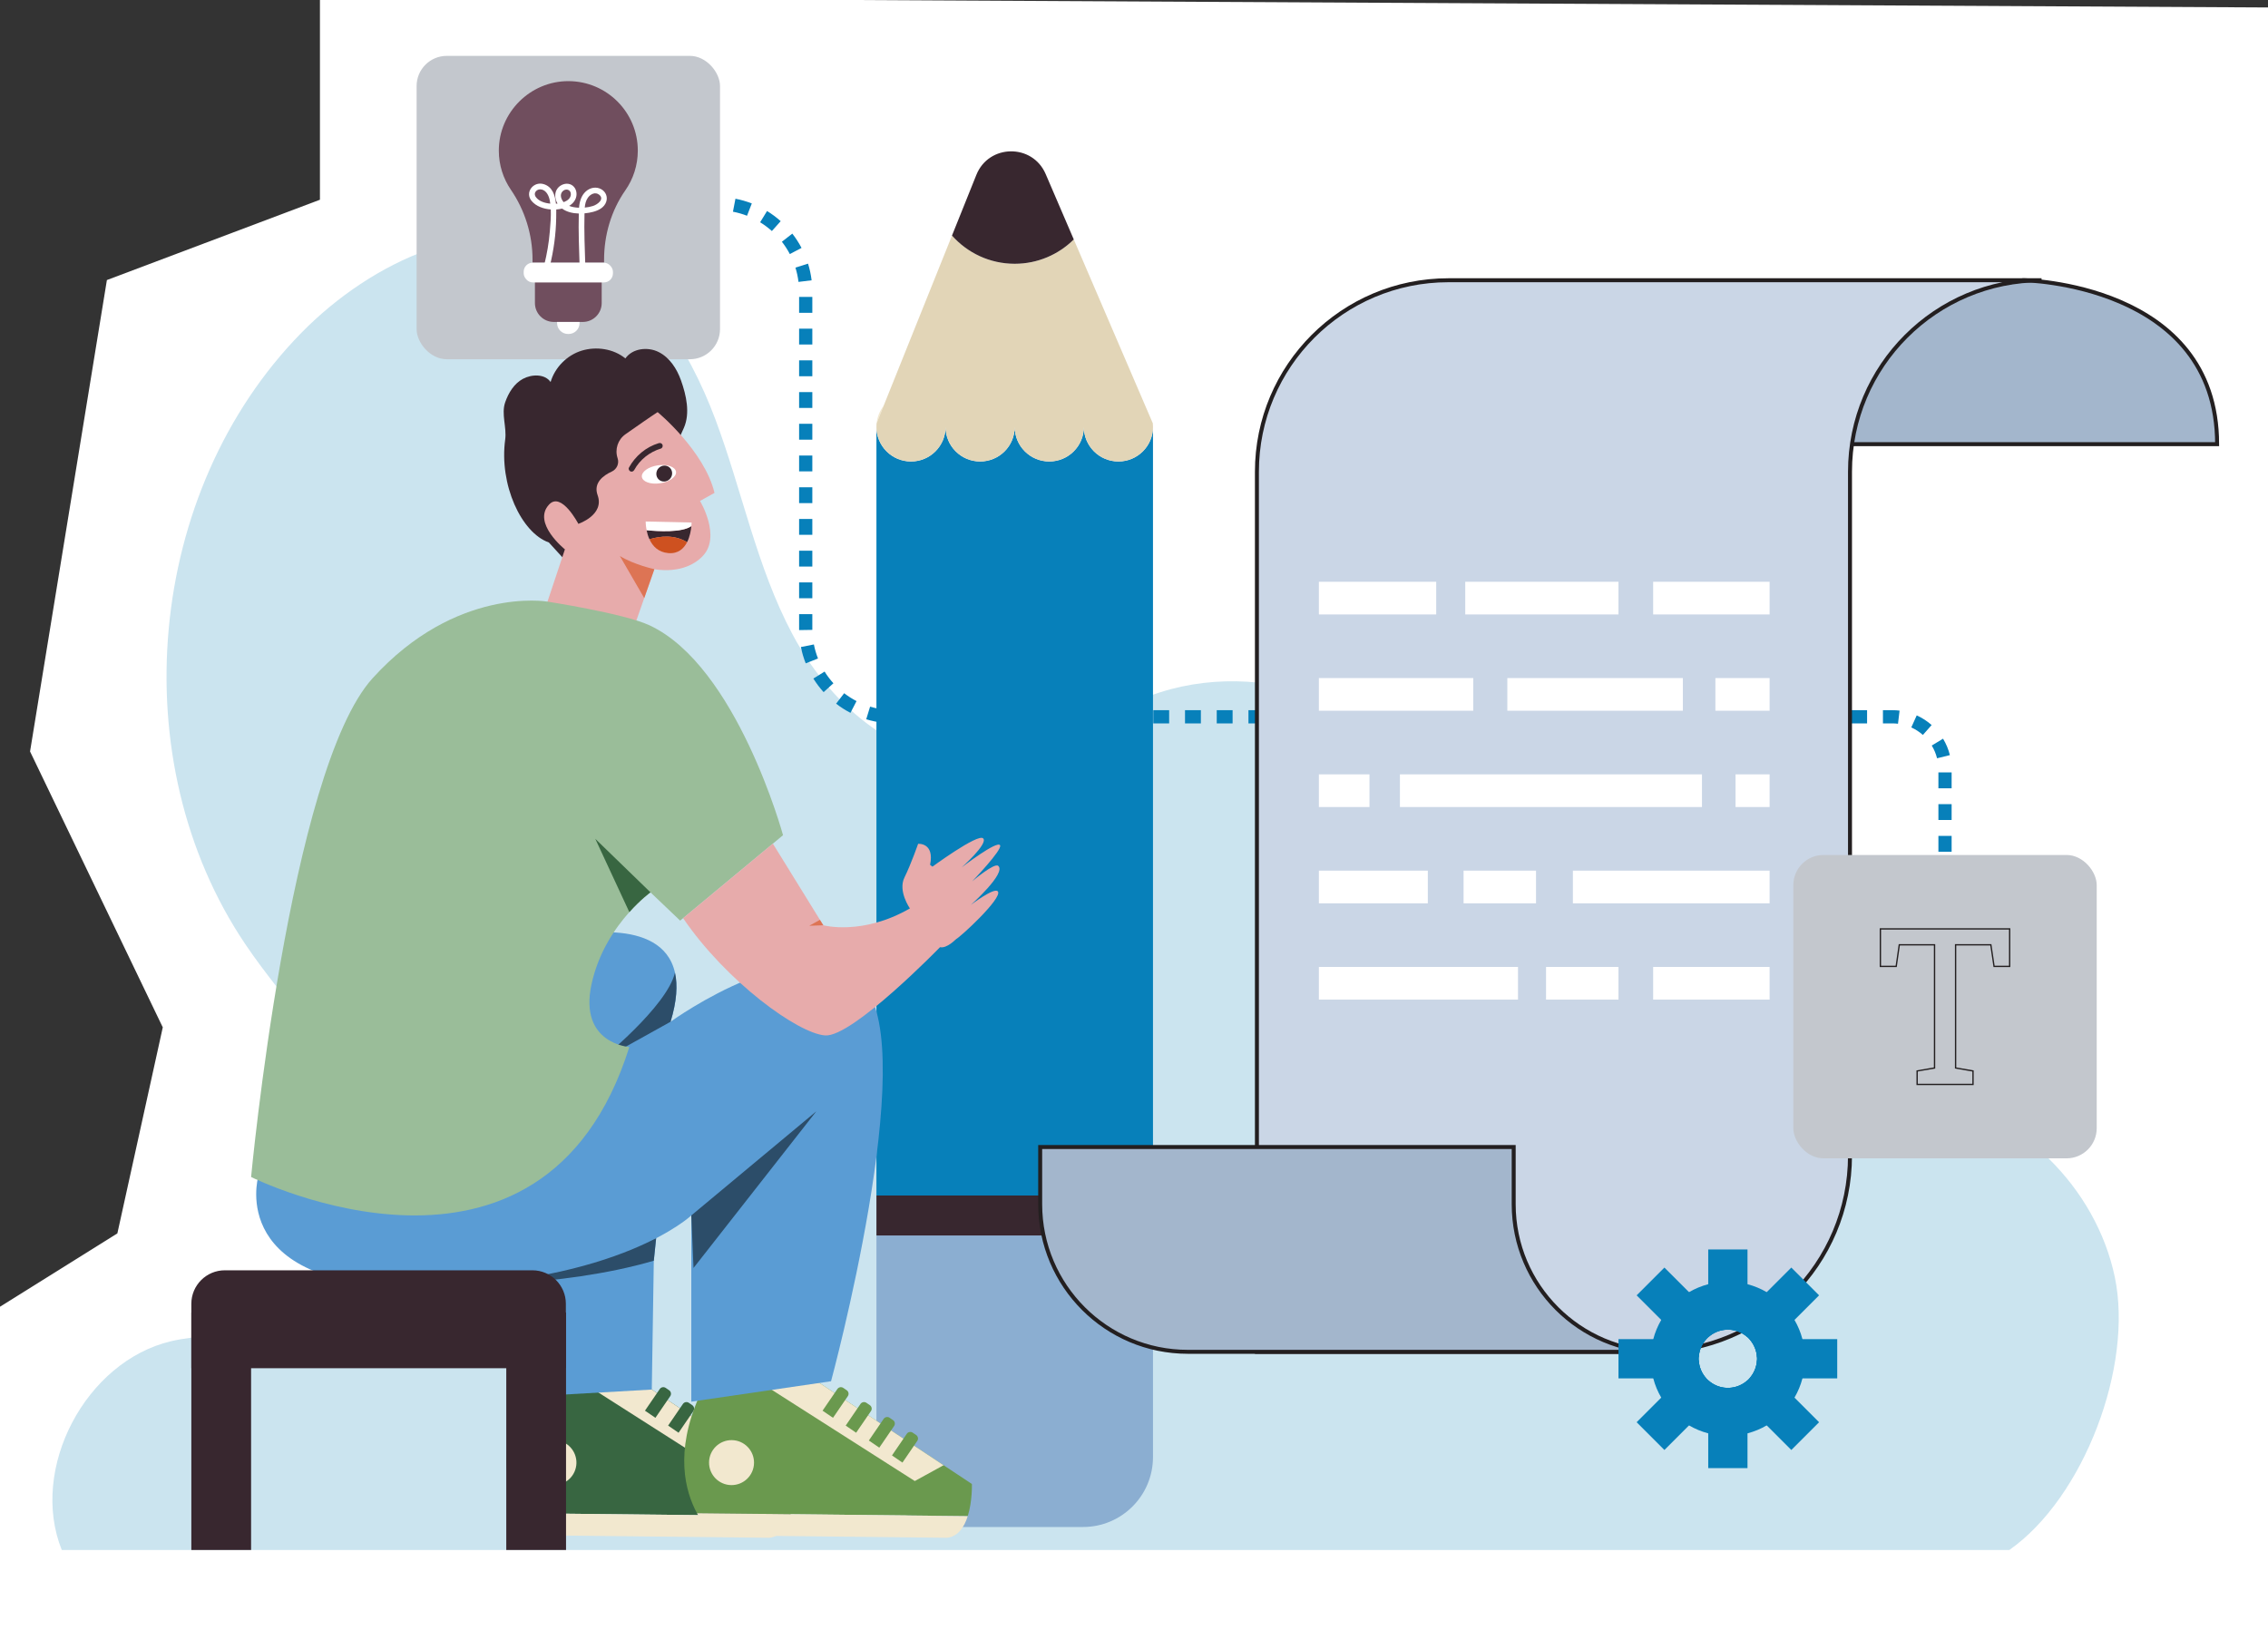 <?xml version="1.0" encoding="UTF-8"?>
<svg id="Object" xmlns="http://www.w3.org/2000/svg" version="1.1" viewBox="0 0 1715.794 1233.537">
  <rect x="0" y="0" width="1715.794" height="1233.537" fill="#333333" stroke="none"/>
  <!-- Generator: Adobe Illustrator 29.3.0, SVG Export Plug-In . SVG Version: 2.1.0 Build 56)  -->
  <defs>
    <style>
      .st0 {
        fill: #2c4d69;
      }

      .st1 {
        fill: #f2e8cf;
      }

      .st2 {
        fill: #9abd99;
      }

      .st3 {
        fill: #fff;
      }

      .st4 {
        fill: #a3b6cc;
      }

      .st4, .st5 {
        stroke-width: 3px;
      }

      .st4, .st5, .st6 {
        stroke: #231f20;
        stroke-miterlimit: 10;
      }

      .st7 {
        fill: #e7abab;
      }

      .st8 {
        fill: #c3c7cd;
      }

      .st9 {
        fill: #dd7454;
      }

      .st10 {
        fill: #38272f;
      }

      .st11 {
        fill: #704e5e;
      }

      .st5 {
        fill: #cad6e6;
      }

      .st12 {
        fill: #cbe4ef;
      }

      .st13 {
        fill: #6a994e;
      }

      .st14 {
        fill: #5a9cd4;
      }

      .st15 {
        fill: #386641;
      }

      .st16 {
        fill: #0780ba;
      }

      .st17 {
        fill: #8baed1;
      }

      .st18 {
        fill: #e2d5b7;
      }

      .st6 {
        fill: none;
      }

      .st19 {
        fill: #ce5120;
      }
    </style>
  </defs>
  <polygon class="st3" points="-16.894 999.271 88.794 933.216 123.143 777.326 22.739 568.592 80.868 211.895 242.042 151.124 242.042 -2.123 1745.455 5.803 1742.813 1252.922 -8.967 1234.427 -16.894 999.271"/>
  <g id="Object1" data-name="Object">
    <path class="st12" d="M1520.115,1172.767H46.732c-24.713-61.543,18.046-142.69,82.589-157.936,38.054-8.989,80.566,1.2,115.273-16.81,49.211-25.536,56.67-95.937,35.172-147.042-21.498-51.104-63.172-90.579-94.162-136.551-93.721-139.033-74.996-343.033,42.469-462.681,53.324-54.315,134.878-92.19,205.546-63.914,53.612,21.451,87.231,75.26,107.536,129.316,20.305,54.057,31.247,111.884,58.411,162.84,27.165,50.956,76.566,95.872,134.307,95.249,51.295-.553,95.024-35.842,143.891-51.444,85.005-27.14,186.546,14.258,228.345,93.095,32.55,61.393,33.783,142.565,88.08,185.931,35.637,28.463,84.968,31.954,130.465,28.768,45.497-3.187,91.563-11.769,136.294-2.866,67.645,13.463,124.704,69.889,138.921,137.379,14.217,67.49-23.291,167.059-79.756,206.666Z"/>
    <path class="st16" d="M1476.448,668.445h-10v-12h10v12ZM1476.448,644.445h-10v-12h10v12ZM1476.448,620.445h-10v-12h10v12ZM1476.448,596.445h-10v-12h10v12ZM1465.428,573.746c-.841-3.396-2.191-6.639-4.015-9.639l8.547-5.192c2.349,3.866,4.09,8.047,5.175,12.427l-9.707,2.404ZM1454.706,556.082c-2.631-2.33-5.583-4.241-8.773-5.679l4.109-9.116c4.108,1.852,7.908,4.311,11.293,7.308l-6.629,7.487ZM1435.876,547.6c-1.395-.168-2.818-.254-4.231-.254h-7.155v-10h7.155c1.812,0,3.64.11,5.431.326l-1.199,9.928ZM1412.489,547.346h-12v-10h12v10ZM1388.489,547.346h-12v-10h12v10ZM1364.489,547.346h-12v-10h12v10ZM1340.489,547.346h-12v-10h12v10ZM1316.489,547.346h-12v-10h12v10ZM1292.489,547.346h-12v-10h12v10ZM1268.489,547.346h-12v-10h12v10ZM1244.489,547.346h-12v-10h12v10ZM1220.489,547.346h-12v-10h12v10ZM1196.489,547.346h-12v-10h12v10ZM1172.489,547.346h-12v-10h12v10ZM1148.489,547.346h-12v-10h12v10ZM1124.489,547.346h-12v-10h12v10ZM1100.489,547.346h-12v-10h12v10ZM1076.489,547.346h-12v-10h12v10ZM1052.489,547.346h-12v-10h12v10ZM1028.489,547.346h-12v-10h12v10ZM1004.489,547.346h-12v-10h12v10ZM980.489,547.346h-12v-10h12v10ZM956.489,547.346h-12v-10h12v10ZM932.489,547.346h-12v-10h12v10ZM908.489,547.346h-12v-10h12v10ZM884.489,547.346h-12v-10h12v10ZM860.489,547.346h-12v-10h12v10ZM836.489,547.346h-12v-10h12v10ZM812.489,547.346h-11.999v-10h11.999v10ZM788.489,547.346h-12v-10h12v10ZM764.489,547.346h-12v-10h12v10ZM740.489,547.346h-12v-10h12v10ZM716.489,547.346h-12v-10h12v10ZM692.489,547.346h-12v-10h12v10ZM667.93,546.859c-4.269-.498-8.511-1.386-12.608-2.638l2.924-9.563c3.523,1.077,7.17,1.84,10.843,2.269l-1.159,9.933ZM643.39,539.356c-3.808-1.97-7.463-4.299-10.862-6.921l6.107-7.918c2.927,2.257,6.073,4.262,9.35,5.957l-4.595,8.882ZM623.076,523.694c-2.88-3.184-5.487-6.644-7.748-10.281l8.492-5.28c1.947,3.132,4.192,6.111,6.673,8.854l-7.417,6.707ZM609.538,501.911c-1.576-3.991-2.797-8.15-3.629-12.361l9.81-1.939c.716,3.621,1.766,7.197,3.121,10.628l-9.301,3.673ZM604.554,476.746c-.006-.394-.009-.789-.01-1.185v-10.894h10v10.887c.001.341.003.688.009,1.034l-9.999.158ZM614.544,452.667h-10v-12h10v12ZM614.544,428.667h-10v-12h10v12ZM614.544,404.667h-10v-12h10v12ZM614.544,380.667h-10v-12h10v12ZM614.544,356.667h-10v-12h10v12ZM614.544,332.667h-10v-12h10v12ZM614.544,308.667h-10v-12h10v12ZM614.544,284.667h-10v-12h10v12ZM614.544,260.667h-10v-12h10v12ZM614.544,236.667h-10v-12h10v12ZM604.086,213.295c-.448-3.67-1.23-7.314-2.326-10.832l9.548-2.974c1.274,4.091,2.184,8.328,2.705,12.594l-9.926,1.211ZM597.523,192.226c-1.712-3.268-3.733-6.403-6.006-9.319l7.887-6.147c2.64,3.386,4.987,7.028,6.977,10.825l-8.857,4.642ZM583.945,174.803c-2.755-2.466-5.746-4.695-8.888-6.627l5.236-8.52c3.65,2.243,7.123,4.832,10.321,7.695l-6.669,7.451ZM565.136,163.247c-3.438-1.337-7.02-2.368-10.644-3.064l1.887-9.82c4.216.81,8.381,2.009,12.381,3.564l-3.624,9.32ZM543.459,159.073l-.697-.003h-11.245v-10h11.235c.272,0,.546.001.822.004l-.115,9.999ZM519.517,159.069h-12v-10h12v10ZM495.517,159.069h-12v-10h12v10ZM471.517,159.069h-.27v-10h.27v10Z"/>
    <g>
      <path class="st18" d="M663.184,320.242c-.094.908-.141,1.839-.141,2.77v-2.416l.141-.354Z"/>
      <path class="st16" d="M872.262,323.012v581.549h-209.22V323.012c0,14.451,11.704,26.155,26.155,26.155,14.439,0,26.143-11.704,26.143-26.155,0,14.451,11.716,26.155,26.155,26.155,14.451,0,26.156-11.704,26.156-26.155,0,14.451,11.716,26.155,26.155,26.155s26.155-11.704,26.155-26.155c0,14.451,11.704,26.155,26.155,26.155,14.439,0,26.144-11.704,26.144-26.155Z"/>
      <path class="st17" d="M663.042,934.807h209.22v167.635c0,29.232-23.692,52.935-52.936,52.935h-103.349c-29.232,0-52.935-23.704-52.935-52.935v-167.635Z"/>
      <path class="st1" d="M668.464,307.076l-5.281,13.166c.519-4.927,2.405-9.441,5.281-13.166Z"/>
      <path class="st18" d="M872.262,323.012c0,14.451-11.705,26.155-26.144,26.155-14.451,0-26.155-11.704-26.155-26.155,0,14.451-11.716,26.155-26.155,26.155s-26.155-11.704-26.155-26.155c0,14.451-11.705,26.155-26.156,26.155-14.439,0-26.155-11.704-26.155-26.155,0,14.451-11.704,26.155-26.143,26.155-14.451,0-26.155-11.704-26.155-26.155,0-.931.047-1.862.141-2.77l5.281-13.166,51.733-128.844c11.61,13.095,28.572,21.346,47.455,21.346,17.433,0,33.216-7.037,44.684-18.411l53.678,124.907,6.106,14.203c.094.896.142,1.815.142,2.734Z"/>
      <path class="st10" d="M812.337,181.168c-11.469,11.374-27.252,18.411-44.684,18.411-18.883,0-35.844-8.251-47.455-21.346l18.435-45.91c9.418-23.444,42.469-23.845,52.441-.625l21.264,49.471Z"/>
      <rect class="st10" x="663.042" y="904.561" width="209.22" height="30.245"/>
    </g>
    <g>
      <path class="st4" d="M1530.597,212.036s146.706,2.139,146.706,124.04h-314.376l63.802-108,103.868-16.04Z"/>
      <path class="st5" d="M1544.476,212.037c-80.03,0-144.91,64.88-144.91,144.91v517.333c0,82.04-66.507,148.547-148.547,148.547h-300.133V356.947c0-80.032,64.878-144.91,144.91-144.91h448.68Z"/>
      <path class="st4" d="M1256.836,1022.831h-358.22c-61.68,0-111.69-50.01-111.69-111.7v-43.25h358.22v43.25c0,61.69,50.01,111.7,111.69,111.7Z"/>
      <g>
        <g>
          <rect class="st3" x="997.759" y="440.188" width="88.763" height="24.72"/>
          <rect class="st3" x="1108.493" y="440.188" width="115.929" height="24.72"/>
          <rect class="st3" x="1250.647" y="440.188" width="88.102" height="24.72"/>
        </g>
        <g>
          <rect class="st3" x="997.759" y="513.044" width="116.788" height="24.72"/>
          <rect class="st3" x="1140.326" y="513.044" width="132.803" height="24.72"/>
          <rect class="st3" x="1297.736" y="513.044" width="41.013" height="24.72"/>
        </g>
        <g>
          <rect class="st3" x="997.759" y="585.9" width="38.278" height="24.72"/>
          <rect class="st3" x="1059.082" y="585.9" width="228.499" height="24.72"/>
          <rect class="st3" x="1312.97" y="585.9" width="25.779" height="24.72"/>
        </g>
        <g>
          <rect class="st3" x="997.759" y="658.756" width="82.416" height="24.72"/>
          <rect class="st3" x="1107.229" y="658.756" width="54.811" height="24.72"/>
          <rect class="st3" x="1189.932" y="658.756" width="148.817" height="24.72"/>
        </g>
        <g>
          <rect class="st3" x="997.759" y="731.613" width="150.646" height="24.72"/>
          <rect class="st3" x="1169.61" y="731.613" width="54.811" height="24.72"/>
          <rect class="st3" x="1250.647" y="731.613" width="88.102" height="24.72"/>
        </g>
      </g>
    </g>
    <g>
      <path class="st16" d="M1389.907,1042.949l-66.454-0c3.366-3.685,5.499-8.522,5.728-13.85.025-.335.033-.67.033-1.005,0-.335-.008-.67-.033-1.005-.229-5.327-2.361-10.165-5.728-13.85l66.454 0v29.709Z"/>
      <path class="st16" d="M1290.884,1042.949l-66.462-0.0 0-29.709,66.462 0c-3.366,3.685-5.499,8.522-5.728,13.85-.025.335-.033.67-.033,1.005s.008.67.033,1.005c.229,5.327,2.361,10.165,5.728,13.85Z"/>
      <path class="st16" d="M1306.163,1006.082c-5.327.229-10.165,2.361-13.85,5.728l0-66.454h29.709l-0,66.454c-3.685-3.366-8.522-5.499-13.85-5.728-.335-.025-.67-.033-1.005-.033s-.67.008-1.005.033Z"/>
      <path class="st16" d="M1322.023,1110.833h-29.709l0-66.454c3.685,3.366,8.522,5.499,13.85,5.728.335.025.67.033,1.005.033.335,0,.67-.008,1.005-.033,5.327-.229,10.165-2.361,13.85-5.728l-0,66.454Z"/>
      <path class="st16" d="M1329.181,1027.089c-.229-5.327-2.361-10.165-5.728-13.85-.449-.498-.931-.981-1.43-1.43-3.685-3.366-8.522-5.499-13.85-5.728l46.999-46.999,21.007,21.007-33.149,33.149-13.85,13.85Z"/>
      <path class="st16" d="M1259.164,1097.105l-21.007-21.007,18.613-18.613,14.536-14.536,13.85-13.85c.229,5.327,2.361,10.165,5.728,13.85.45.498.931.981,1.43,1.43,3.685,3.366,8.522,5.499,13.85,5.728l-13.85,13.85-14.536,14.536-18.613,18.613Z"/>
      <path class="st16" d="M1285.156,1027.089l-13.85-13.85-33.149-33.149,21.007-21.007,18.613,18.613,28.386,28.386c-5.327.229-10.165,2.361-13.85,5.728-.498.449-.981.931-1.43,1.43-3.366,3.685-5.499,8.522-5.728,13.85Z"/>
      <path class="st16" d="M1355.172,1097.106l-18.613-18.613-14.536-14.536-13.85-13.85c5.327-.229,10.165-2.361,13.85-5.728.498-.449.98-.931,1.43-1.43,3.366-3.685,5.499-8.522,5.728-13.85l13.85,13.85,14.536,14.536,18.613,18.613-21.007,21.007Z"/>
      <path class="st16" d="M1322.023,1084.514c5.164-1.348,10.042-3.391,14.536-6.022,8.686-5.074,15.933-12.322,21.007-21.007,2.631-4.494,4.674-9.372,6.022-14.536,1.25-4.739,1.912-9.715,1.912-14.855,0-5.139-.662-10.116-1.912-14.855-1.348-5.164-3.391-10.042-6.022-14.536-5.074-8.686-12.322-15.933-21.007-21.007-4.494-2.631-9.372-4.674-14.536-6.022-4.739-1.25-9.715-1.912-14.855-1.912-5.14,0-10.116.662-14.855,1.912-5.164,1.348-10.042,3.391-14.536,6.022-8.686,5.074-15.941,12.322-21.007,21.007-2.639,4.494-4.682,9.372-6.03,14.536-1.25,4.739-1.912,9.715-1.912,14.855s.662,10.116,1.912,14.855c1.348,5.164,3.391,10.042,6.03,14.536,5.066,8.686,12.322,15.933,21.007,21.007,4.494,2.631,9.372,4.674,14.536,6.022,4.739,1.25,9.715,1.912,14.855,1.912s10.116-.662,14.855-1.912ZM1285.123,1028.094c0-.335.008-.67.033-1.005.229-5.327,2.361-10.165,5.728-13.85.449-.498.931-.981,1.43-1.43,3.685-3.366,8.522-5.499,13.85-5.728.335-.025.67-.033,1.005-.033s.67.008,1.005.033c5.327.229,10.165,2.361,13.85,5.728.498.449.981.931,1.43,1.43,3.366,3.685,5.499,8.522,5.728,13.85.025.335.033.67.033,1.005,0,.335-.008.67-.033,1.005-.229,5.327-2.361,10.165-5.728,13.85-.45.498-.931.981-1.43,1.43-3.685,3.366-8.522,5.499-13.85,5.728-.335.025-.67.033-1.005.033-.335,0-.67-.008-1.005-.033-5.327-.229-10.165-2.361-13.85-5.728-.498-.449-.981-.931-1.43-1.43-3.366-3.685-5.499-8.522-5.728-13.85-.025-.335-.033-.67-.033-1.005Z"/>
    </g>
    <g>
      <rect class="st8" x="1356.68" y="646.905" width="229.536" height="229.536" rx="22.812" ry="22.812"/>
      <path class="st6" d="M1450.354,820.511v-10.184l13.174-2.263v-93.187h-26.671l-2.344,16.326h-11.962l0-28.369,97.794 0v28.369h-11.8l-2.425-16.326h-26.671v93.187l13.174,2.263v10.184h-42.27Z"/>
    </g>
    <rect class="st8" x="315.175" y="42.275" width="229.536" height="229.536" rx="22.812" ry="22.812"/>
    <g>
      <path class="st11" d="M404.687,206.224h50.512v23.066c0,7.894-6.409,14.303-14.303,14.303h-21.906c-7.894,0-14.303-6.409-14.303-14.303v-23.066h0Z"/>
      <path class="st11" d="M482.517,113.962c0-28.967-23.427-52.463-52.368-52.574-28.959-.111-52.781,23.615-52.78,52.574 0,10.987,3.371,21.186,9.135,29.62,10.659,15.597,16.379,34.039,16.379,52.93v2.239h54.121v-2.235c0-18.724,5.39-37.169,16.099-52.529,5.934-8.512,9.415-18.861,9.415-30.025Z"/>
      <rect class="st3" x="396.182" y="198.751" width="67.522" height="14.947" rx="6.829" ry="6.829"/>
      <path class="st3" d="M421.438,243.593h17.009v.859c0,4.552-3.695,8.247-8.247,8.247h-.515c-4.552,0-8.247-3.695-8.247-8.247v-.859h0Z"/>
      <path class="st3" d="M454.976,143.231c-3.894-2.257-8.533-1.32-11.78,1.604-3.515,3.166-4.777,7.763-5.148,12.326-.201-.008-.403-.011-.603-.022-2.308-.131-4.703-.495-6.87-1.371,3.035-1.798,5.324-4.662,5.571-8.329.232-3.447-1.516-6.891-4.913-8.048-3.274-1.115-7.116.318-9.255,2.917-2.633,3.2-2.341,7.767-.445,11.249.084.154.177.3.266.449-.396.045-.799.082-1.21.109-.635-6.549-2.76-12.908-9.385-14.827-7.721-2.236-14.429,6.345-8.971,12.822,3.307,3.924,8.829,5.966,14.447,6.376.238,5.567-.292,11.347-.727,16.651-.699,8.529-2.153,16.955-4.215,25.257-.67,2.698,3.494,3.849,4.165,1.148,2.985-12.022,4.673-24.349,4.874-36.739.03-1.885.09-4.05.049-6.308,1.525-.105,3.017-.329,4.432-.668,3.422,2.557,8.016,3.609,12.617,3.737-.353,13.475.207,27.091.632,40.544.088,2.772,4.407,2.785,4.319,0-.427-13.494-1.012-27.165-.632-40.681,2.345-.207,4.592-.614,6.572-1.143,4.143-1.106,8.451-3.307,9.873-7.663,1.205-3.692-.312-7.449-3.663-9.391ZM405.505,149.249c-2.564-3.365.861-6.838,4.55-5.796,3.485.984,5.196,4.884,5.84,8.109.165.824.296,1.662.408,2.508-4.265-.382-8.503-1.809-10.799-4.821ZM425.416,144.961c2.277-2.682,6.506-1.748,6.45,2.03-.046,3.093-2.74,4.959-5.438,5.965-1.944-2.224-3.082-5.558-1.012-7.995ZM448.717,155.809c-2.03.665-4.176,1.064-6.335,1.252.233-2.664.817-5.31,2.402-7.517,1.916-2.667,5.548-4.561,8.509-2.209,4.297,3.413-1.415,7.439-4.575,8.474Z"/>
    </g>
    <g>
      <g>
        <path class="st15" d="M597.764,1147.162l-204.84-2.224c-9.052-16.77-16.812-46.168,1.467-87.925l.236-21.763,88.809.964-.095,8.701,96.153,63.72,21.41,14.193s.445,12.995-3.141,24.333Z"/>
        <polygon class="st1" points="579.495 1108.636 557.71 1120.601 424.414 1035.574 483.437 1036.215 483.342 1044.916 579.495 1108.636"/>
        <path class="st1" d="M597.764,1147.162c-2.561,8.125-7.22,15.384-15.585,16.375l-176.721-1.918s-6.553-5.586-12.534-16.68l204.84,2.224Z"/>
        <path class="st15" d="M496.836,1049.005h3.126c1.78,0,3.225,1.445,3.225,3.225v19.847h-9.577v-19.847c0-1.78,1.445-3.225,3.225-3.225Z" transform="translate(685.931 -96.17) rotate(34.38)"/>
        <path class="st15" d="M514.345,1060.297h3.126c1.78,0,3.225,1.445,3.225,3.225v19.847h-9.577v-19.847c0-1.78,1.445-3.225,3.225-3.225Z" transform="translate(695.365 -104.085) rotate(34.38)"/>
        <path class="st13" d="M531.854,1071.588h3.126c1.78,0,3.225,1.445,3.225,3.225v19.847h-9.577v-19.847c0-1.78,1.445-3.225,3.225-3.225Z" transform="translate(704.8 -111.999) rotate(34.38)"/>
        <path class="st13" d="M549.363,1082.88h3.126c1.78,0,3.225,1.445,3.225,3.225v19.847h-9.577v-19.847c0-1.78,1.445-3.225,3.225-3.225Z" transform="translate(714.228 -119.915) rotate(34.38)"/>
        <circle class="st1" cx="419.074" cy="1106.663" r="17.015" transform="translate(-763.713 1143.29) rotate(-71.033)"/>
      </g>
      <g>
        <path class="st13" d="M732.115,1147.162l-204.84-2.224c-9.052-16.77-16.812-46.168,1.467-87.925l.236-21.763,88.809.964-.094,8.701,96.153,63.72,21.41,14.193s.445,12.995-3.141,24.333Z"/>
        <polygon class="st1" points="713.846 1108.636 692.06 1120.601 558.764 1035.574 617.787 1036.215 617.693 1044.916 713.846 1108.636"/>
        <path class="st1" d="M732.115,1147.162c-2.561,8.125-7.22,15.384-15.585,16.375l-176.721-1.918s-6.553-5.586-12.534-16.68l204.84,2.224Z"/>
        <path class="st13" d="M631.186,1049.005h3.126c1.78,0,3.226,1.445,3.226,3.226v19.847h-9.577v-19.847c0-1.78,1.445-3.225,3.225-3.225Z" transform="translate(709.4 -172.035) rotate(34.38)"/>
        <path class="st13" d="M648.695,1060.297h3.126c1.78,0,3.225,1.445,3.225,3.225v19.847h-9.577v-19.847c0-1.78,1.445-3.225,3.225-3.225Z" transform="translate(718.827 -179.95) rotate(34.38)"/>
        <path class="st13" d="M666.204,1071.588h3.126c1.78,0,3.225,1.445,3.225,3.225v19.847h-9.577v-19.847c0-1.78,1.445-3.225,3.225-3.225Z" transform="translate(728.268 -187.864) rotate(34.38)"/>
        <path class="st13" d="M683.714,1082.88h3.126c1.78,0,3.225,1.445,3.225,3.225v19.847h-9.577v-19.847c0-1.78,1.445-3.226,3.226-3.226Z" transform="translate(737.704 -195.779) rotate(34.38)"/>
        <path class="st1" d="M570.439,1106.848c-.102,9.397-7.802,16.932-17.199,16.83-9.397-.102-16.931-7.802-16.829-17.199.102-9.397,7.802-16.932,17.199-16.83,9.397.102,16.931,7.802,16.829,17.199Z"/>
      </g>
      <g>
        <path class="st10" d="M382.193,332.555c-4.675,34.209,12.259,70.622,33.013,77.878l11.8,12.927s28.817,11.949,31.106,11.248c1.887-.578,44.187-76.075,59.314-110.992,4.78-11.034,1.784-24.542-2.255-35.869-3.128-8.772-8.569-17.214-16.892-21.393s-19.821-2.787-25.167,4.838c-8.975-7.334-21.991-9.274-33.07-5.869-11.079,3.406-20.196,12.605-23.502,23.714-4.378-6.237-14.203-5.995-20.92-2.395-6.717,3.599-10.963,10.617-13.46,17.817-3.055,8.808,1.295,18.858.033,28.094Z"/>
        <path class="st7" d="M497.52,311.822s35.325,29.147,43.021,61.109l-10.962,6.109s16.183,26.763,2.12,41.612c-14.063,14.849-36.65,9.992-36.65,9.992l-20.544,58.592s-8.184,5.158-26.833-1.586c-24.58-8.889-34.742-28.647-34.742-28.647l14.435-43.339s-25.072-20.046-11.916-33.973c9.336-9.882,22.099,14.67,22.099,14.67,0,0,19.973-6.692,14.558-21.692-3.385-9.375,4.375-14.966,10.671-17.841,3.855-1.76,5.812-6.093,4.463-10.11h0c-2.252-6.706.167-14.092,5.954-18.162,8.293-5.832,19.591-13.716,24.326-16.735Z"/>
        <path class="st10" d="M475.803,353.816c4.81-8.806,12.906-15.599,22.546-18.513,1.136-.343,2.394.076,2.852,1.246.407,1.039-.102,2.507-1.245,2.852-8.46,2.558-15.843,8.338-20.097,16.126-.569,1.042-1.711,1.668-2.883,1.173-1.009-.427-1.746-1.835-1.173-2.883Z"/>
        <path class="st9" d="M495.049,430.645s-15.09-3.233-26.091-9.92l18.42,31.799,7.671-21.879Z"/>
        <g>
          <path class="st3" d="M485.577,360.707c.392,3.761,6.498,5.992,13.638,4.983,7.14-1.009,12.611-4.876,12.219-8.637s-6.498-5.992-13.638-4.983c-7.14,1.009-12.611,4.876-12.219,8.637Z"/>
          <path class="st10" d="M502.468,364.347c3.305-.094,6.004-2.871,6.028-6.203.025-3.332-2.635-5.957-5.94-5.863-3.305.094-6.004,2.871-6.028,6.203-.024,3.332,2.635,5.957,5.94,5.863Z"/>
        </g>
        <g>
          <path class="st10" d="M523.05,398.017c-.276,2.971-1.058,7.926-3.264,12.235-9.509-5.889-20.376-4.671-28.467-2.247-1.064-2.315-1.732-4.706-2.139-6.813,8.445.838,26.96,1.955,33.869-3.175Z"/>
          <path class="st19" d="M519.786,410.251c-2.484,4.855-6.763,8.861-14.138,8.246-7.739-.647-11.997-5.389-14.328-10.493,8.09-2.424,18.957-3.642,28.467,2.247Z"/>
          <path class="st3" d="M523.213,395.367s-.005,1.024-.163,2.649c-6.909,5.13-25.424,4.013-33.869,3.175-.748-3.739-.709-6.593-.709-6.593l34.741.769Z"/>
        </g>
      </g>
      <path class="st14" d="M383.01,963.178c1.77,2.6,5.07,4.691,5.38,7.86,2.78,28.456,6.001,85.975,6.001,85.975l98.702-5.635,1.526-97.49,1.77-17.02,2.03-19.55s-54.32-7.13-60.02-7.13c-5.71,0-70.58,20.67-73.43,22.81-1.24.93,7.63,14.8,18.04,30.18Z"/>
      <path class="st0" d="M383.01,963.178c1.77,2.6,3.57,5.24,5.38,7.86,30.14-2.02,70.47-6.64,106.23-17.15l1.77-17.02-113.38,26.31Z"/>
      <path class="st14" d="M320.53,973.638c148.35-2.73,202.46-54,202.46-54l.001,140.904,105.714-15.45s67.746-250.154,24.976-298.624c-42.53-48.19-145.15,25.73-146.36,26.6l-.01.01c4.729-15.6,5.42-27.73,3.32-37.11v-.01c-9.87-44.34-81.74-27.51-81.74-27.51l-233.58,182.11s-24.48,85.83,125.22,83.08Z"/>
      <path class="st0" d="M452.69,803.468l54.62-30.39c4.729-15.6,5.42-27.73,3.32-37.11-6.09,25.68-56.37,66.24-57.94,67.5Z"/>
      <path class="st2" d="M189.96,890.558s220.5,110.17,286.15-98.35c0,0-38.19-2.49-28.68-47.17,5.2-24.44,18.08-43.05,28.68-54.89h.01c8.77-9.8,15.98-14.97,15.98-14.97l22.45,21.39,77.83-64.64s-34.913-128.046-101.06-158.822c-19.476-9.062-77.64-17.967-77.64-17.967,0,0-68.67-11.52-131.76,57.98-63.09,69.51-91.96,377.44-91.96,377.44Z"/>
      <path class="st15" d="M450.34,634.668l25.77,55.48h.01c8.77-9.8,15.98-14.97,15.98-14.97l-41.76-40.51Z"/>
      <polygon class="st0" points="522.99 919.64 617.564 840.849 524.655 959.408 522.99 919.64"/>
      <g>
        <g>
          <path class="st7" d="M516.783,694.714l67.906-56.398,38.162,61.773s29.439,8.043,65.502-12.742c0,0-9.176-13.13-4.133-23.367,5.042-10.236,10.347-25.507,10.347-25.507,0,0,12.543-1.13,9.066,15.884,0,0,26.748,18.824,19.618,56.209,0,0-6.976,7.309-12.095,6.1,0,0-66.274,68.255-86.926,66.775s-74.804-40.819-107.447-88.728Z"/>
          <polygon class="st9" points="622.851 700.089 612.209 700.479 620.267 695.99 622.851 700.089"/>
        </g>
        <path class="st7" d="M704.379,656.494s35.347-26.082,39.399-22.152c4.052,3.929-16.272,21.977-16.272,21.977,0,0,26.945-20.746,29.089-16.757,1.851,3.444-21.159,27.316-21.159,27.316,0,0,16.735-14.248,19.702-11.771,6.482,5.41-20.663,29.573-20.663,29.573,0,0,17.856-13.657,20.435-10.192,3.754,5.045-29.258,35.325-31.659,36.078-6.655,2.088-18.872-54.072-18.872-54.072Z"/>
      </g>
      <path class="st10" d="M170.09,961.147h232.662c13.985,0,25.338,11.354,25.338,25.338v48.766H144.752v-48.766c0-13.984,11.354-25.338,25.338-25.338Z"/>
      <rect class="st10" x="144.752" y="993.086" width="45.208" height="179.681"/>
      <rect class="st10" x="383.01" y="993.086" width="45.208" height="179.681"/>
    </g>
  </g>
</svg>